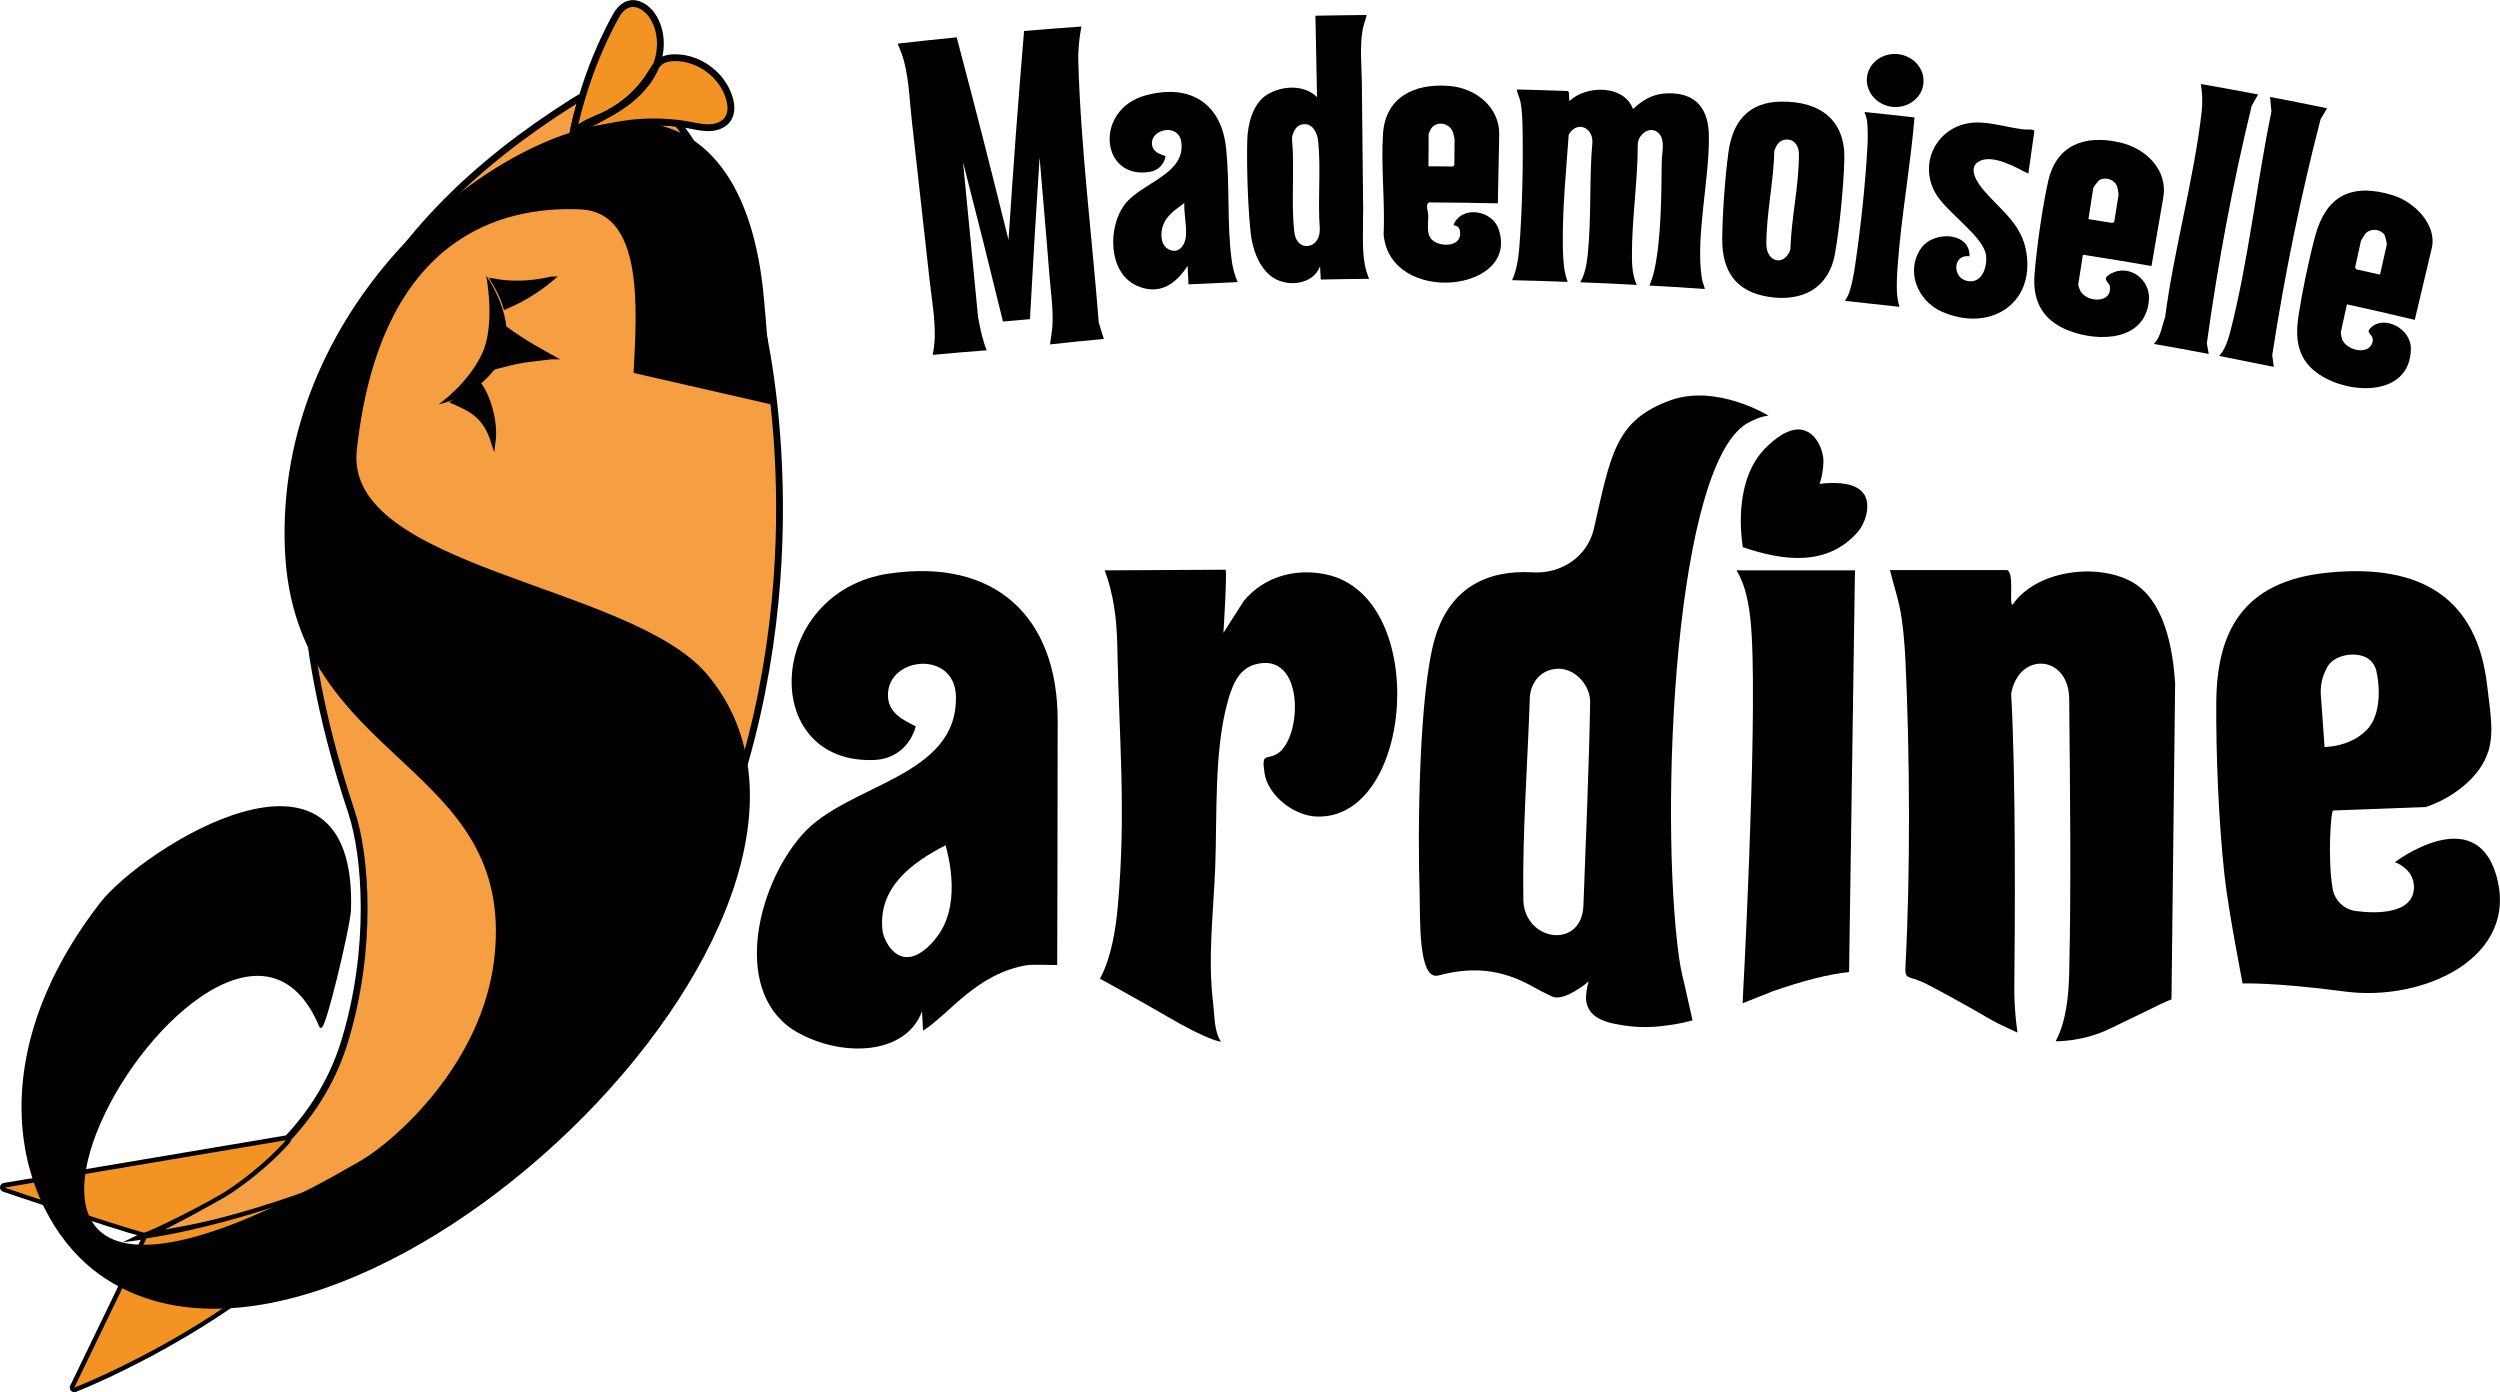 <?xml version="1.0" encoding="UTF-8"?>
<svg id="Calque_2" data-name="Calque 2" xmlns="http://www.w3.org/2000/svg" viewBox="0 0 275.18 153.24">
  <defs>
    <style>
      .cls-1 {
        stroke-linecap: round;
      }

      .cls-1, .cls-2, .cls-3, .cls-4, .cls-5 {
        stroke: #010101;
      }

      .cls-1, .cls-2, .cls-3, .cls-5 {
        stroke-miterlimit: 10;
      }

      .cls-1, .cls-4, .cls-6 {
        fill: #f39323;
      }

      .cls-2 {
        stroke-width: .25px;
      }

      .cls-2, .cls-3, .cls-7 {
        fill: #010101;
      }

      .cls-3 {
        stroke-width: .5px;
      }

      .cls-4 {
        stroke-linejoin: bevel;
      }

      .cls-4, .cls-5 {
        stroke-width: .75px;
      }

      .cls-5 {
        fill: #f59f42;
        stroke-linecap: square;
      }
    </style>
  </defs>
  <g id="Calque_3" data-name="Calque 3">
    <g>
      <path class="cls-6" d="M68.52,11.58c-1.51,1.05-3.2,1.8-5.18,2.92.7-.81,2.02-1.26,3.14-1.77.24-.11.47-.23.7-.36.03-.02.07-.03.1-.06.21-.12.43-.25.63-.38.18-.11.36-.23.52-.36.15-.1.28-.21.43-.32.32-.26.64-.54.94-.83.11-.11.23-.23.34-.35h0s.06.03.1.04c-.52.54-1.11,1.03-1.74,1.45Z"/>
      <path class="cls-7" d="M70.16,10.09h0c-.11.12-.23.24-.34.35-.3.29-.62.57-.94.83-.14.11-.28.21-.43.32-.17.13-.34.25-.52.36-.21.13-.42.26-.63.38-.03.02-.07.04-.1.06-.23.13-.47.25-.7.36-1.12.51-2.44.96-3.14,1.77,1.98-1.11,3.67-1.87,5.18-2.92.62-.43,1.22-.92,1.74-1.45-.04,0-.07-.02-.1-.04h0Z"/>
    </g>
    <path class="cls-5" d="M83.77,35.65c-3.01-11.75-6.21-18.43-9.2-22.07-3.96-.47-8.04.15-11.68,1.79.07-.34.23-.62.45-.88-.09.05-.19.1-.28.16.28-1.36.62-2.7,1.03-4.03-.32.17-.62.35-.88.51-21.35,13.44-38.83,35.32-24.51,78.28,1.58,4.74,2.37,15.02-.79,25.3-1.41,4.58-3.92,8.3-6.95,11.35-.12.12-.25.26-.41.42-2.01,1.97-4.24,3.65-6.5,5.11-2.5,1.61-5.06,2.94-7.45,4.07-.28.13-.56.27-.83.4,3.33-.45,7.55-1.22,12.34-2.58.03,0,.06-.02.09-.03,3.35-.95,6.98-2.21,10.78-3.84.21-.09.42-.18.63-.28.32-.14.65-.28.97-.43,2.48-1.13,5.03-2.43,7.6-3.91,4.89-2.83,19.9-9.76,27.68-25.3,14.23-28.47,9.49-56.93,7.91-64.05Z"/>
    <g>
      <path class="cls-6" d="M8.18,152.99c-.07,0-.14-.03-.18-.08-.07-.08-.09-.19-.04-.28l7.94-16.43c.04-.07.11-.13.19-.14,5.26-.77,14.27-3.05,23.79-7.1l.6-.28s.07-.02.11-.02c.07,0,.14.03.19.09.07.09.08.21.02.3-10.47,15.28-32.3,23.84-32.52,23.92-.03.01-.06.02-.09.02Z"/>
      <path class="cls-7" d="M40.58,128.91c-10.55,15.39-32.4,23.83-32.4,23.83l7.94-16.43c5.37-.79,14.46-3.12,23.85-7.12l.61-.28M40.58,128.41c-.07,0-.14.02-.21.05l-.61.28c-9.49,4.04-18.47,6.3-23.71,7.07-.16.02-.31.13-.38.28l-7.94,16.43c-.09.18-.06.41.08.56.1.1.23.16.37.16.06,0,.12-.01.18-.03.22-.08,22.12-8.67,32.63-24.01.13-.19.11-.43-.03-.61-.1-.11-.24-.18-.38-.18h0ZM40.58,129.41h0,0Z"/>
    </g>
    <g>
      <path class="cls-6" d="M15.76,135.91c-3.77-1.03-15.23-4.93-15.34-4.97-.11-.04-.18-.14-.17-.26,0-.11.09-.21.21-.23l30.99-5.22s.03,0,.04,0c.09,0,.17.05.22.13.05.09.04.21-.03.29-.02.03-2.41,2.81-6.29,5.42-2.14,1.44-8.98,4.85-9.55,4.85-.02,0-.06,0-.08-.01Z"/>
      <path class="cls-7" d="M31.49,125.49s-2.34,2.75-6.24,5.38c-2.26,1.52-8.97,4.81-9.41,4.81,0,0,0,0-.01,0-3.8-1.04-15.33-4.96-15.33-4.96l30.99-5.22M31.49,124.99s-.06,0-.08,0L.42,130.21c-.23.04-.4.22-.42.45s.12.44.34.51c.12.04,11.58,3.94,15.36,4.97.04.01.1.02.15.02.68,0,7.65-3.52,9.69-4.89,3.92-2.63,6.25-5.35,6.35-5.47.14-.16.16-.39.05-.57-.09-.16-.26-.25-.43-.25h0ZM31.49,125.99h0,0Z"/>
    </g>
    <path class="cls-1" d="M48.58,71.01l6.45,14.56c.13.29.53.32.71.06l10.05-15.6"/>
    <path class="cls-7" d="M53.5,30.31s3.52,4.88,1.81,8.81c-1.91,4.37-7.03,5.39-7.03,5.39,0,0,3.25-2.27,4.8-5.62,1.49-3.24.43-8.58.43-8.58Z"/>
    <path class="cls-3" d="M60.71,30.69c-1.71,1.43-3.39,2.39-5.07,3.1-.27-.89-.64-1.73-1.34-2.88,2,.37,4.2.3,6.41-.22Z"/>
    <path class="cls-3" d="M60.69,39.3c-3.24.4-3.31.32-6.31,1.13.48-1.19.8-2.96,1.24-4.27,2.14,1.58,4.36,2.74,5.07,3.14Z"/>
    <path class="cls-3" d="M54.3,48.64c-.94-2.99-2.63-3.62-4.34-4.4,1.11-.71,1.98-1.57,2.78-1.94.93,1.19,1.87,4.05,1.56,6.34Z"/>
    <path class="cls-4" d="M72.22,7.23s-.03.08-.05.12c-.21.28-.4.6-.59.9-.17.27-.35.53-.55.78-.13.18-.28.36-.42.54-.16.18-.31.35-.47.51h0c-.11.12-.23.24-.34.35-.3.29-.62.57-.94.83-.14.11-.28.21-.43.32-.17.13-.34.25-.52.36-.21.13-.42.26-.63.38-.03.02-.07.04-.1.06-.23.13-.47.25-.7.36-1.12.51-2.44.96-3.14,1.77-.09.05-.19.1-.28.16.28-1.36.62-2.7,1.03-4.03.87-2.92,2.03-5.75,3.46-8.44.38-.73.85-1.5,1.64-1.74.98-.3,2.02.4,2.59,1.24,1.09,1.59,1.15,3.75.44,5.54Z"/>
    <path class="cls-4" d="M72.17,7.35c-.43,1.04-1.11,1.97-1.91,2.78-.52.54-1.11,1.03-1.74,1.45-1.51,1.05-3.2,1.8-5.18,2.92.7-.81,2.02-1.26,3.14-1.77.24-.11.47-.23.7-.36.03-.02.07-.03.1-.06.21-.12.43-.25.63-.38.18-.11.36-.23.52-.36.15-.1.28-.21.43-.32.32-.26.64-.54.94-.83.11-.11.23-.23.34-.35h0c.16-.17.31-.33.47-.51.14-.17.28-.36.42-.54.2-.25.38-.51.55-.78.19-.3.37-.62.59-.9Z"/>
    <path class="cls-4" d="M80.17,13.03c-.4.65-1.19.97-1.95,1.02s-1.52-.13-2.26-.27c-.47-.09-.93-.16-1.4-.21-3.96-.47-8.04.15-11.68,1.79.07-.34.23-.62.45-.88,1.98-1.11,3.67-1.87,5.18-2.92.62-.43,1.22-.92,1.74-1.45.81-.81,1.48-1.73,1.91-2.78.18-.25.4-.47.66-.64.46-.28,1-.35,1.54-.34,2.63.02,5.15,1.9,5.91,4.42.23.74.3,1.59-.11,2.25Z"/>
    <path class="cls-4" d="M72.17,7.35c-.43,1.04-1.11,1.97-1.91,2.78-.52.54-1.11,1.03-1.74,1.45-1.51,1.05-3.2,1.8-5.18,2.92.7-.81,2.02-1.26,3.14-1.77.24-.11.47-.23.7-.36.03-.02.07-.03.1-.06.21-.12.43-.25.63-.38.18-.11.36-.23.52-.36.15-.1.28-.21.43-.32.32-.26.64-.54.94-.83.11-.11.23-.23.34-.35h0c.16-.17.31-.33.47-.51.14-.17.28-.36.42-.54.2-.25.38-.51.55-.78.19-.3.37-.62.59-.9Z"/>
    <path class="cls-2" d="M84.86,44.38l-14.99-3.43c.35-6.9,1.16-17.72-5.98-18.03-8.47-.37-22.15,2.77-24.74,26.61-1.43,13.13,30.17,14.86,38.56,24.75,22.21,26.24-39.91,84.96-66.67,65.92-8.4-5.98-14.06-22.4.04-40.7,4.6-5.97,28.11-20.94,27.43.63-.06,1.84-2.9,13.68-3.24,12.85-11-26.4-55.3,49.61,4.47,14.91,3.71-2.15,13.53-10.7,14.81-22.52,2.35-21.72-22.01-21.27-23.06-44.78-1.18-26.33,21.81-45.47,36.25-46.96,9.51-.98,14.77,6.36,16.1,18.02.35,3.12,1.03,12.71,1.03,12.71Z"/>
    <path class="cls-7" d="M183.88,44.06c-6.12,2.2-6.57,6-8.44,14.14-.7,3.06-3.57,4.98-6.71,4.8-5.17-.31-9.2,1.81-10.8,7.3-1.75,6.04-1.9,21.28-1.67,27.96.08,2.74-.2,9.72,2.08,9.11,3.74-1,6.93-.7,10.34,1.21.5.29,1.37.74,2.11,1.09,1.38.68,4.07-1.64,4.07-1.64-.18.66-.35,1.56-.26,2.19.27,1.58,1.66,2.19,3.15,2.48,2.38.48,4.28.48,7.11-.05.95-.18,1.44-.35,1.44-.35-.3-1.29-.59-2.62-.88-3.91-.09-.41-.4-1.52-.6-2.96-2.23-16.03-.5-55.09,7.8-59,.25-.12,1.19-.61,2.04-.68.01,0-5.72-3.52-10.79-1.69ZM174.29,99.68c-.18,4.78-6.31,4.01-6.61-.45-.13-7.34.47-15.23.71-22.4.05-1.45.97-2.98,2.78-3.2,2.17-.27,3.91,1.87,3.86,3.67-.13,7.56-.5,15.63-.74,22.39Z"/>
    <path d="M226.28,114.59c1.16-2.16,1.42-5.03,1.48-7.48.23-9.76.09-20.4,0-30.19-.04-4.85-5.57-5.27-6.39-.54.53,8.97.42,25.84.35,32.12-.02,1.64.09,3.27.31,4.9l.04.26s-2.12-.96-2.72-1.31c-2.71-1.59-6.92-3.9-7.73-4.25-1.74-.75-1.96-.25-1.88-1.81.55-10.17.48-23.31,0-33.51-.08-1.8-.28-4.25-.65-5.99-.26-1.21-.78-2.89-1.06-4.04h12.9c.82.32.18,3.8.59,3.82,2.57-3.76,9.21-4.66,13.09-2.55,3.65,1.99,4.58,7.44,4.81,11.25,0,0-.4,34.73-.4,34.73-.17.06-.83.33-2.01.92-1.25.62-3.07,1.48-4.75,2.3-3.03,1.48-5.96,1.39-5.96,1.39Z"/>
    <path d="M273.87,82.75c-.87,2.85-4.04,5.16-6.86,6.08l-10.19.38c-.27.01-.62,5.41-.06,8.62.22,1.29,1.26,2.28,2.55,2.45,2.42.32,6.39.29,6.4-2.64,0-2.04-2.1-2.74-2.1-2.74,0,0,8.76-6.65,11.14,1.39,2.68,9.06-7.95,14-16.63,12.85-7.78-1.03-11.27-.89-11.27-.89,0,0-1.56-7.95-1.99-11.86-.64-5.76-.95-13.27-.91-19.07.05-7.61,2.76-13.32,12.2-14.28,10.7-1.09,16.56,3.09,17.62,12.45.3,2.68.79,5.04.12,7.25ZM256.35,82.19c.59-.05,2.7-.31,4.2-1.89,2.05-2.15,1.07-6.6.9-6.82-.13-.3-.36-.7-.8-.99-1.17-.77-3.31-.51-4.26.61-.15.18-.33.51-.5.89-.35.8-.49,1.66-.43,2.51l.41,5.74.48-.06Z"/>
    <path d="M134.68,69.64l2.23-3.5c2.23-2.68,5.71-3.64,9.11-2.9,11.41,2.51,9.6,27.02-1.1,26.64-2.49-.09-5.35-2.29-5.73-4.78-.35-2.32.2-1.42,1.38-2.12,2.81-1.67,3.11-11.45-2.47-9.83-1.9.55-2.55,2.56-3.01,4.25-1.46,5.38-1.11,12.43-1.33,18.1-.19,4.92-.84,9.92-.23,14.9.17,1.41.09,3.07.86,4.27,0,0-1.39-.13-5.86-2.75-3.07-1.79-7.45-4.19-7.45-4.19,1.26-2.38,1.73-5.4,1.97-8.09.92-10.45.13-18.17-.07-28.65-.05-2.78-.41-5.61-1.38-8.21l13.29-.07c.21,0-.22,6.9-.22,6.9Z"/>
    <path d="M204.18,62.78l-.65,44.22c-2.13.19-5.17.98-8.4,2.11l-3.32,1.32s1.61-29.6,1.01-40.33c-.13-2.38-.42-5.27-1.68-7.32h13.03Z"/>
    <g>
      <path d="M198.5,48.32s-.03.08-.05.13c.05-.02.1-.05.14-.06-.03-.02-.06-.05-.1-.06ZM198.64,48.35s-.03.02-.05.03c.02.02.05.03.06.05,0-.03-.02-.05-.02-.08ZM97.84,63.13c-13.54,2.04-14.42,21.05-1.58,20.52,2.27-.1,3.94-1.54,4.54-3.7-1.53-.77-3.12-1.53-3.06-3.57.13-4.12,7.34-4.8,7.48.24.24,9-11.93,9.62-16.9,15.23-5.2,5.86-7.82,17.8-.45,21.84,5.02,2.75,11.88,2.38,13.62-2.38l.11,2.14c2.85-1.77,5.92-6.37,11.57-7.23.27-.05,2.88,0,3.2,0,0,0,.05-16.92.05-26.89.02-11.49-6.95-17.93-18.59-16.19ZM102.9,103.43c-.43.52-1.93,2.22-3.48,1.88-1.34-.29-2.19-1.98-2.29-2.95-.48-4.7,3.27-7.42,6.95-9.32.37,1.32,1.82,6.92-1.19,10.38Z"/>
      <path d="M194.56,49.09c.55-.52,2.39-2.25,4.04-1.72,1.43.44,2.14,2.36,2.11,3.43-.02.9-.17,1.71-.42,2.47.28-.05.55-.07.83-.09.74-.03,3.23-.17,4.11,1.29.74,1.29,0,3.24-.73,4.07-3.43,3.91-8.3,3.14-12.52,1.74-.05-.03-.11-.04-.16-.06,0-.03,0-.06,0-.09-.26-1.78-.86-7.69,2.74-11.04Z"/>
    </g>
    <g>
      <path d="M105.3,4.09c2.35,8.92,3.49,13.38,5.71,22.32.61-9.2.95-13.8,1.71-23,2.52-.21,3.79-.31,6.31-.49-.23,1.27-.38,2.57-.34,3.87.28,9.54,1.5,19.14,2.25,28.7.22.73.34,1.09.56,1.82-2.37.22-3.56.34-5.92.6.07-.68.22-1.33.26-2.02.11-1.91-.19-3.87-.34-5.74-.33-4.28-.72-8.55-1.07-12.82-.46,7.12-.67,10.68-1.06,17.8-1.19.1-1.78.15-2.97.26-1.72-7.03-2.6-10.54-4.4-17.55.66,6.84,1,10.26,1.66,17.1.24,1.25.48,2.45.95,3.62-2.38.18-3.56.28-5.94.5.12-.66.21-1.32.22-2.01.04-2.15-.36-4.3-.59-6.41-.64-5.8-1.29-11.61-1.94-17.41-.24-2.15-.3-4.39-.86-6.52-.17-.67-.45-1.27-.69-1.91,2.59-.29,3.89-.43,6.49-.69Z"/>
      <path d="M172.54,9.99c.06.08.09.12.16.19.02.38.03.57.04.95,1.88-1.79,6.03-1.8,7.01.87,1.07-1,2.18-1.68,3.77-1.73,3.26-.09,4.54,1.8,4.58,4.67.07,4.75-1.47,11.1-.79,15.62.07.47.24.81.35,1.25-2.44-.17-3.67-.25-6.11-.38.23-.53.41-1.07.54-1.64.77-3.52.78-8.35.82-11.98.01-.92.38-2.28-.24-3.04-.91-1.11-2.42-.01-2.4,1.18,0,4.07-.68,8.32-.64,12.37,0,.96.1,2.18.54,3.04-2.49-.13-3.74-.19-6.23-.29.52-.87.73-2.09.83-3.09.41-4.03.15-8.32.51-12.37.01-1.65-1.75-2.32-2.61-.78-.27,3.85-.67,7.8-.65,11.69,0,.9.03,2.06.15,2.94.08.56.2,1.03.39,1.57-2.45-.09-3.67-.13-6.12-.19.49-1.08.69-2.37.79-3.55.33-4.14.45-9.47.35-13.63-.02-.73-.07-1.76-.22-2.46-.1-.5-.35-.87-.41-1.35,2.24.05,3.37.09,5.61.17Z"/>
      <path d="M150.05,23.39c-.05-4.77-.1-9.54-.15-14.31-.02-1.89-.24-3.87.08-5.77.1-.59.32-1.09.46-1.66-2.26.02-3.39.04-5.65.08.07,3.59.11,5.38.18,8.96-1.41-1.39-3.81-1.29-5.47-.29-1.62.98-2.16,3.29-2.21,4.98-.08,2.95.06,7.3.37,10.22.18,1.74.88,3.86,2.4,4.91,1.65,1.14,4.5.84,5.24-1.21.03.59.05.88.08,1.47,2.13-.04,3.19-.06,5.32-.08-.21-.52-.37-.99-.47-1.54-.34-1.9-.17-3.86-.19-5.77ZM145.27,25.27c.04,2.17-2.54,2.55-2.8.3-.38-3.28.05-7.01-.26-10.34.07-.64.4-1.39,1.13-1.54,1.13-.23,1.66.96,1.75,1.81.33,3.12-.06,6.6.19,9.76Z"/>
      <path d="M236.82,29.28c-3.02-.52-4.53-.77-7.55-1.24-.21,1.32-.31,1.99-.52,3.31-.01.09.22.67.3.78.84,1.22,3.5,1.22,3.18-.64-.08-.44-1.03-.78.17-1.4,2.03-1.05,4.29.7,4.14,2.88-.32,4.57-5.52,4.75-8.94,3.38-2.75-1.1-3.88-3.22-3.66-6.08.23-2.95.86-7.46,1.51-10.34.88-3.89,3.91-5.16,7.89-4.25,2.92.66,5.29,3.07,4.78,6.04-.52,3.02-.78,4.53-1.3,7.55ZM229.88,24.12c1.06.16,1.58.25,2.64.42.08-.06.12-.08.2-.14.19-1.17.28-1.75.47-2.91.02-.13-.11-.9-.19-1.07-.31-.66-1.25-.98-1.91-.6-.14.08-.66.77-.68.87-.21,1.37-.32,2.05-.53,3.42Z"/>
      <path d="M164.86,22.38c-3.03-.06-4.55-.08-7.59-.1-.06.07-.09.11-.16.19-.12.42.09.82.1,1.23.03,1.19-.39,2.55,1.03,3.07,1.19.43,2.77.06,2.44-1.43-.07-.34-.33-.51-.67-.54,0-.06.01-.09.02-.15.96-2.05,4.18-1.5,4.9.51,2.51,6.98-11.86,8.57-12.63.7.16-3.64-.3-7.51-.07-11.13.25-3.95,3.35-5.59,7.29-5.27,2.99.24,5.56,2.39,5.5,5.36-.06,3.02-.09,4.53-.15,7.55ZM157.23,18.31c1.07,0,1.6,0,2.67.02.07-.07.11-.1.18-.17.01-1.14.02-1.7.03-2.84,0-.04-.14-.66-.17-.74-.36-1.05-1.8-1.35-2.43-.4-.05.07-.26.52-.26.55,0,1.43,0,2.15-.02,3.58Z"/>
      <path d="M265.81,35.21c-2.99-.71-4.48-1.05-7.48-1.71-.27,1.22-.4,1.83-.67,3.05-.02.08.09.66.13.78.46,1.23,2.93,1.84,3.35.35.25-.91-.82-.94-.24-1.55,1.47-1.54,4.49.02,4.47,2.24-.06,5.48-7.15,5.12-10.46,2.58-2.08-1.6-2.27-3.8-1.91-6.2.41-2.68,1.14-6.17,1.84-8.78,1.16-4.3,3.87-5.91,8.54-4.48,2.43.75,4.89,3.29,4.29,5.82-.75,3.16-1.12,4.74-1.87,7.9ZM261.97,30.24l.74-3.27c.04-.17-.15-1-.28-1.17-.48-.61-1.46-.67-2-.15-.14.13-.54.78-.57.92-.25,1.15-.38,1.73-.63,2.88.06.08.08.12.14.2,1.05.23,1.57.35,2.61.58Z"/>
      <path d="M196.08,11.19c4.32-.06,7.01,2.08,6.93,6.24-.05,2.89-.53,7.66-1.03,10.51-.66,3.75-3.56,5.31-7.26,4.74-3.69-.56-5.17-2.87-5.15-6.38.02-2.78.31-6.76.68-9.52.44-3.26,2.08-5.55,5.83-5.6ZM196.8,15.36c-.87-.06-1.28.56-1.5,1.27-.06,3.33-.9,7-.87,10.29.02,1.97,2,2.42,2.64.55.09-3.41.96-7.14.94-10.51,0-.72-.35-1.54-1.22-1.6Z"/>
      <path d="M223.27,19.12c-1.33-.67-3.73-2.07-5.24-1.45-1.65.68-.34,2.52.4,3.37,1.93,2.22,4.13,3.65,4.62,6.77.91,5.74-4.12,8.78-9.3,6.5-2.74-1.21-4.07-4.61-2.21-7.09,1.35-1.81,5.33-1.69,5.25.99-1.87-.26-1.95,2.44-.18,2.73,1.6.26,2.14-1.6,2-2.81-.25-2.1-4.3-4.7-5.53-6.8-2.14-3.64.49-8.08,4.94-7.84,1.58.08,3.19.58,4.78.76.24.03,1.16-.08,1.12.21-.26,1.87-.39,2.8-.66,4.67Z"/>
      <path d="M256.15,11.91c-.29.49-.43.73-.72,1.22-2.21,8.52-3.98,17.26-5.32,25.96.07.51.1.77.17,1.29-2.41-.49-3.61-.73-6.02-1.2.65-.66,1.01-1.81,1.24-2.7,1.99-7.76,2.9-16.33,4.52-24.19-.06-.65-.09-.97-.15-1.62,2.51.48,3.76.73,6.27,1.25Z"/>
      <path d="M248.55,10.41c-.28.49-.42.74-.7,1.23-2.09,8.58-3.73,17.4-4.94,26.15.09.47.13.7.21,1.17-2.41-.46-3.62-.68-6.04-1.1.77-.79.88-1.95,1.24-2.95.98-7.48,3.16-15.13,4.02-22.59.12-1.02.07-2.05-.08-3.07,2.52.44,3.77.67,6.29,1.15Z"/>
      <path d="M210.73,12.94c-.44,5.38-1.45,10.82-1.84,16.19-.07.92-.14,2.15-.09,3.05.03.57.13,1.05.27,1.59-2.39-.27-3.58-.4-5.98-.65.11-.25.29-.48.39-.74.35-.91.58-2.22.72-3.2.6-4.01,1.13-8.95,1.35-13,.04-.76.06-1.84-.01-2.59-.04-.43-.14-.86-.32-1.26,2.21.23,3.31.34,5.52.6Z"/>
      <path d="M211.72,9.2c-.18,1.6-1.72,2.74-3.42,2.56-1.71-.18-2.96-1.63-2.8-3.23s1.7-2.76,3.42-2.57,2.98,1.65,2.79,3.25Z"/>
      <path d="M136.25,31.05c-2.17.09-3.26.14-5.43.25-.04-.82-.06-1.22-.1-2.04-1.3,2.04-3.17,3.32-5.65,2.16-3.11-1.46-3.13-6.39-1.31-8.86,1.82-2.47,6.82-3.35,6.26-6.97-.31-2.05-3.38-1.4-3.22.29.08.84.8,1.06,1.49,1.3-.14.91-.78,1.58-1.74,1.74-5.42.89-6.17-6.88-.42-8.43,4.95-1.33,8.28.98,8.81,5.68.46,4.1.09,8.28.62,12.36.11.87.32,1.74.68,2.53ZM130.54,25.92c.09-1.1-.23-2.44-.18-3.57-.92.68-1.94,1.35-2.34,2.45-.3.81-.31,2.16.58,2.63,1.18.61,1.87-.48,1.95-1.51Z"/>
    </g>
  </g>
</svg>